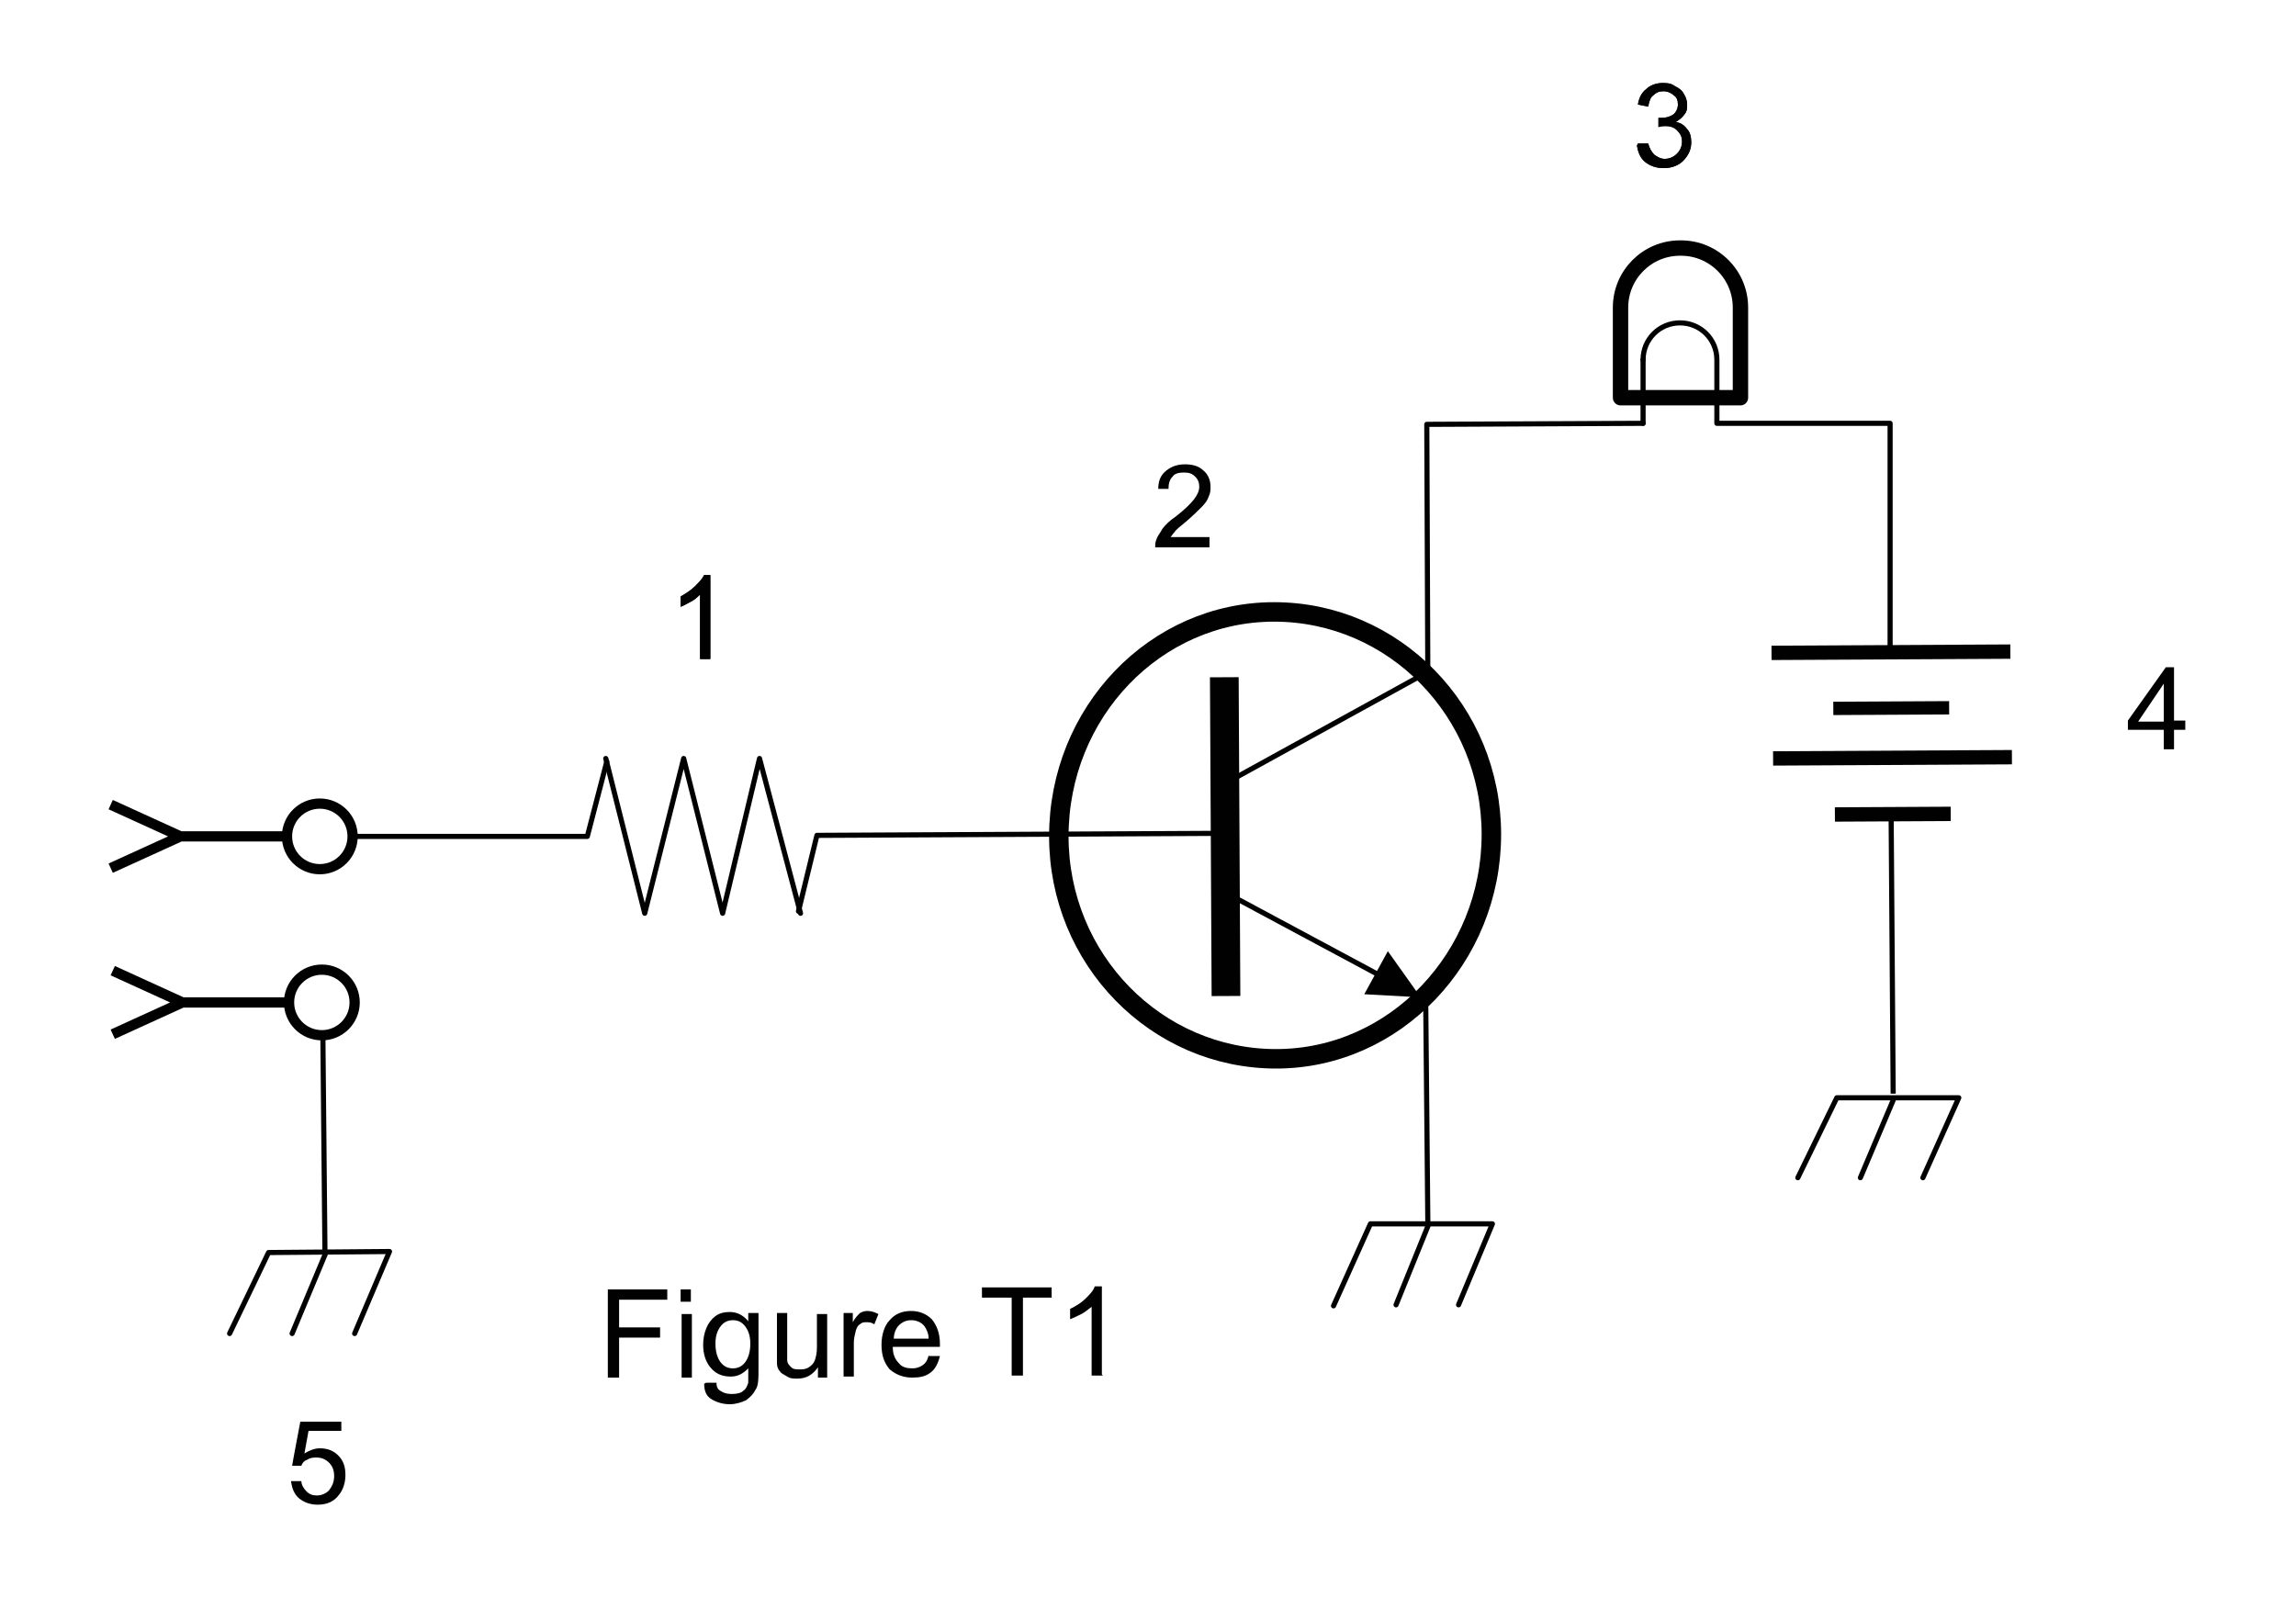 <svg xmlns="http://www.w3.org/2000/svg" viewBox="0 0 224 155.9" width="224" height="155.9"><path fill="#010101" d="m118.045 66.08 2.8-.014.163 31.1-2.8.014z"/><path fill="none" stroke="#010101" stroke-linecap="round" stroke-linejoin="round" stroke-width=".5" d="m119.4 87 15.1 8.1"/><path fill="#010101" fill-rule="evenodd" d="m133.1 97 5.5.3-3.2-4.5z"/><path fill="none" stroke="#010101" stroke-linecap="round" stroke-linejoin="round" stroke-width=".5" d="m119.4 76.5 18.9-10.4"/><path fill="none" stroke="#010101" stroke-linecap="round" stroke-linejoin="round" stroke-width="1.9" d="M145.5 81.4c0-12-9.5-21.7-21.2-21.7-11.6 0-21 9.8-21 21.9 0 12 9.5 21.7 21.2 21.7 11.6 0 21-9.9 21-21.9"/><path fill="none" stroke="#010101" stroke-linecap="round" stroke-linejoin="round" stroke-width=".5" d="m78.1 89.1-4-15.1-3.6 15.1L66.7 74l-3.8 15.1L59.1 74"/><path fill="none" stroke="#010101" stroke-linecap="round" stroke-linejoin="round" stroke-width=".5" d="m59.2 74.3-1.9 7.3H34.5m43.4 7.3 1.8-7.4 39.7-.2"/><path fill="none" stroke="#010101" stroke-miterlimit="10" stroke-width=".5" d="m184.5 79.4.2 27.3"/><path fill="none" stroke="#010101" stroke-linecap="round" stroke-linejoin="round" stroke-width=".5" d="m175.4 114.9 3.8-7.8h11.9l-3.5 7.8m-2.8-7.8-3.3 7.8"/><circle cx="31.4" cy="97.8" r="3.2" fill="none" stroke="#010101" stroke-linecap="round" stroke-linejoin="round"/><circle cx="31.2" cy="81.6" r="3.2" fill="none" stroke="#010101" stroke-linecap="round" stroke-linejoin="round"/><path fill="none" stroke="#010101" stroke-linecap="round" stroke-linejoin="round" stroke-width=".5" d="m139.1 98.3.2 20.9m-9.2 8.2 3.6-8h11.9l-3.3 7.9m-2.9-7.9-3.2 7.9M31.5 101l.2 20.9m-9.3 8.2 3.8-7.9 11.8-.1-3.4 8m-2.8-7.9-3.3 7.9m131.8-88.8-21.1.1.1 24.6"/><path fill="#010101" d="M69.3 64.3h-1V58c-.2.2-.5.5-.9.7s-.7.4-1 .5v-1c.5-.3 1-.6 1.4-1s.7-.7.9-1.1h.6v8.1ZM118 52.4v1h-5.3c0-.2 0-.5.1-.7.1-.4.4-.7.6-1.1.3-.4.7-.8 1.3-1.2.9-.7 1.5-1.3 1.8-1.7s.5-.8.5-1.2-.1-.7-.4-1-.6-.4-1.1-.4-.9.1-1.1.4c-.3.3-.4.7-.4 1.2h-1c0-.9.3-1.4.8-1.8q.75-.6 1.8-.6 1.2 0 1.8.6c.5.4.7 1 .7 1.6 0 .3 0 .6-.2 1-.1.3-.3.6-.7 1-.3.3-.8.8-1.5 1.4-.6.5-1 .8-1.1 1-.2.2-.3.4-.4.5h4ZM159.8 14h1c.1.4.3.8.6 1.1.3.2.6.4 1 .4.5 0 .9-.2 1.2-.5s.5-.7.5-1.2-.2-.8-.5-1.1-.7-.4-1.1-.4c-.2 0-.4 0-.7.1v-.9h.3c.4 0 .8-.1 1.1-.3s.5-.6.5-1-.1-.7-.4-.9c-.2-.2-.6-.4-1-.4s-.7.1-1 .4c-.3.2-.4.6-.5 1.1l-1-.2c.1-.7.4-1.2.8-1.5.4-.4 1-.6 1.6-.6.4 0 .8 0 1.2.3.4.2.7.4.9.8.2.3.3.7.3 1s0 .7-.3 1c-.2.3-.5.5-.8.7.5.1.8.3 1.1.7.3.3.4.8.4 1.3 0 .7-.3 1.3-.8 1.8s-1.2.7-1.9.7q-1.05 0-1.8-.6c-.5-.4-.7-1-.8-1.6Zm51.3 59.1v-1.9h-3.5v-.9l3.7-5.2h.8v5.2h1.1v.9h-1.1v1.9zm0-2.8v-3.6l-2.5 3.7h2.5ZM28.4 144.5h1c0 .4.3.8.5 1 .3.3.6.4 1 .4.5 0 .9-.2 1.2-.5.3-.4.5-.8.5-1.4s-.2-1-.5-1.3-.7-.5-1.2-.5c-.3 0-.6 0-.9.2q-.45.15-.6.6h-.9c0-.1.8-4.3.8-4.3h4v.9h-3.2l-.4 2.2c.5-.3 1-.5 1.5-.5.7 0 1.3.2 1.8.7s.7 1.1.7 1.9c0 .7-.2 1.4-.6 1.9-.5.7-1.2 1-2.1 1q-1.05 0-1.8-.6c-.5-.4-.7-1-.8-1.6Zm144.428-81.506 23.3-.122.007 1.4-23.3.122zm6.029 5.469 11.3-.06.006 1.3-11.3.06zm-5.875 4.831 23.3-.122.007 1.4-23.3.122zm6.028 5.468 11.3-.059.008 1.4-11.3.06z"/><path fill="#010101" d="M69.3 64.3h-1V58c-.2.2-.5.5-.9.7s-.7.4-1 .5v-1c.5-.3 1-.6 1.4-1s.7-.7.9-1.1h.6v8.1ZM159.8 14h1c.1.4.3.8.6 1.1.3.2.6.4 1 .4.5 0 .9-.2 1.2-.5s.5-.7.5-1.2-.2-.8-.5-1.1-.7-.4-1.1-.4c-.2 0-.4 0-.7.1v-.9h.3c.4 0 .8-.1 1.1-.3s.5-.6.5-1-.1-.7-.4-.9c-.2-.2-.6-.4-1-.4s-.7.1-1 .4c-.3.2-.4.6-.5 1.1l-1-.2c.1-.7.4-1.2.8-1.5.4-.4 1-.6 1.6-.6.4 0 .8 0 1.2.3.4.2.7.4.9.8.2.3.3.7.3 1s0 .7-.3 1c-.2.3-.5.5-.8.7.5.1.8.3 1.1.7.3.3.4.8.4 1.3 0 .7-.3 1.3-.8 1.8s-1.2.7-1.9.7q-1.05 0-1.8-.6c-.5-.4-.7-1-.8-1.6ZM59.3 134.4v-8.6h5.8v1h-4.7v2.7h4v1h-4v3.9zm7.1-7.4v-1.2h1v1.2zm.1 7.4v-6.2h1v6.2zm2.4.5h1c0 .5.2.7.4.8.3.2.6.3 1.1.3s.9-.1 1.1-.3c.3-.2.4-.5.5-.8v-1.4c-.5.5-1 .8-1.7.8-.9 0-1.5-.3-2-.9s-.7-1.4-.7-2.2c0-.6.1-1.1.3-1.6q.3-.75.9-1.2c.4-.3.9-.4 1.4-.4q1.05 0 1.8.9v-.8h1v5.4c0 1 0 1.7-.3 2.1-.2.4-.5.7-.9 1-.4.2-1 .4-1.6.4-.7 0-1.3-.2-1.8-.5s-.7-.8-.7-1.5Zm.9-3.8c0 .8.2 1.4.5 1.8q.45.6 1.2.6t1.2-.6c.3-.4.5-1 .5-1.8s-.2-1.3-.5-1.7q-.45-.6-1.2-.6t-1.2.6c-.3.4-.5.9-.5 1.7m10 3.2v-.9c-.5.7-1.1 1.1-2 1.1-.4 0-.7 0-1-.2s-.6-.3-.7-.5c-.2-.2-.3-.5-.3-.8v-4.9h1v4.6c0 .3.2.5.4.7s.5.2.8.2.6 0 .9-.2.5-.4.6-.7.2-.7.2-1.2v-3.3h1v6.2h-.9Zm2.5 0v-6.2h.9v.9c.2-.4.5-.7.7-.9.2-.1.4-.2.7-.2.4 0 .7.1 1.1.3l-.4 1c-.3-.2-.5-.2-.8-.2-.2 0-.4 0-.6.2-.2.1-.3.3-.4.6-.1.4-.2.8-.2 1.2v3.3zm8.3-2h1.1c-.2.8-.5 1.3-.9 1.6-.5.4-1.1.5-1.8.5-.9 0-1.6-.3-2.2-.8-.5-.6-.8-1.3-.8-2.4 0-1 .3-1.9.8-2.4q.75-.9 2.1-.9c.8 0 1.5.3 2 .8.5.6.8 1.4.8 2.4v.3h-4.6c0 .7.2 1.2.6 1.6.3.4.8.5 1.3.5.4 0 .7-.1 1-.3s.5-.5.6-1Zm-3.5-1.7h3.5c0-.5-.2-.9-.4-1.2-.3-.4-.8-.6-1.3-.6s-.9.2-1.2.5-.5.8-.5 1.3Zm11.6 3.6v-7.6h-2.9v-1h6.8v1h-2.8v7.6zm8.9 0h-1.1v-6.7c-.3.2-.6.5-1 .7s-.8.4-1.1.5v-1c.6-.3 1.1-.6 1.5-1s.8-.8.9-1.2h.7v8.6Z"/><path fill="none" stroke="#010101" stroke-linecap="round" stroke-linejoin="round" stroke-width=".5" d="M160.3 35.1c0-2 1.6-3.6 3.6-3.6s3.6 1.6 3.6 3.6v6.2h16.9v22.6"/><path fill="none" stroke="#010101" stroke-linecap="round" stroke-linejoin="round" stroke-width="1.5" d="M163.9 24.2c-3.2 0-5.8 2.6-5.8 5.8v8.8h11.7V30c0-3.2-2.6-5.8-5.8-5.8Z"/><path fill="none" stroke="#010101" stroke-linecap="round" stroke-linejoin="round" stroke-width=".5" d="M160.3 35.1v6.2"/><path fill="none" stroke="#000" stroke-miterlimit="10" d="M28 81.6H17.6l-6.8-3.1m0 6.2 6.8-3.1m10.6 16.2H17.8L11 94.7m0 6.2 6.8-3.1"/></svg>